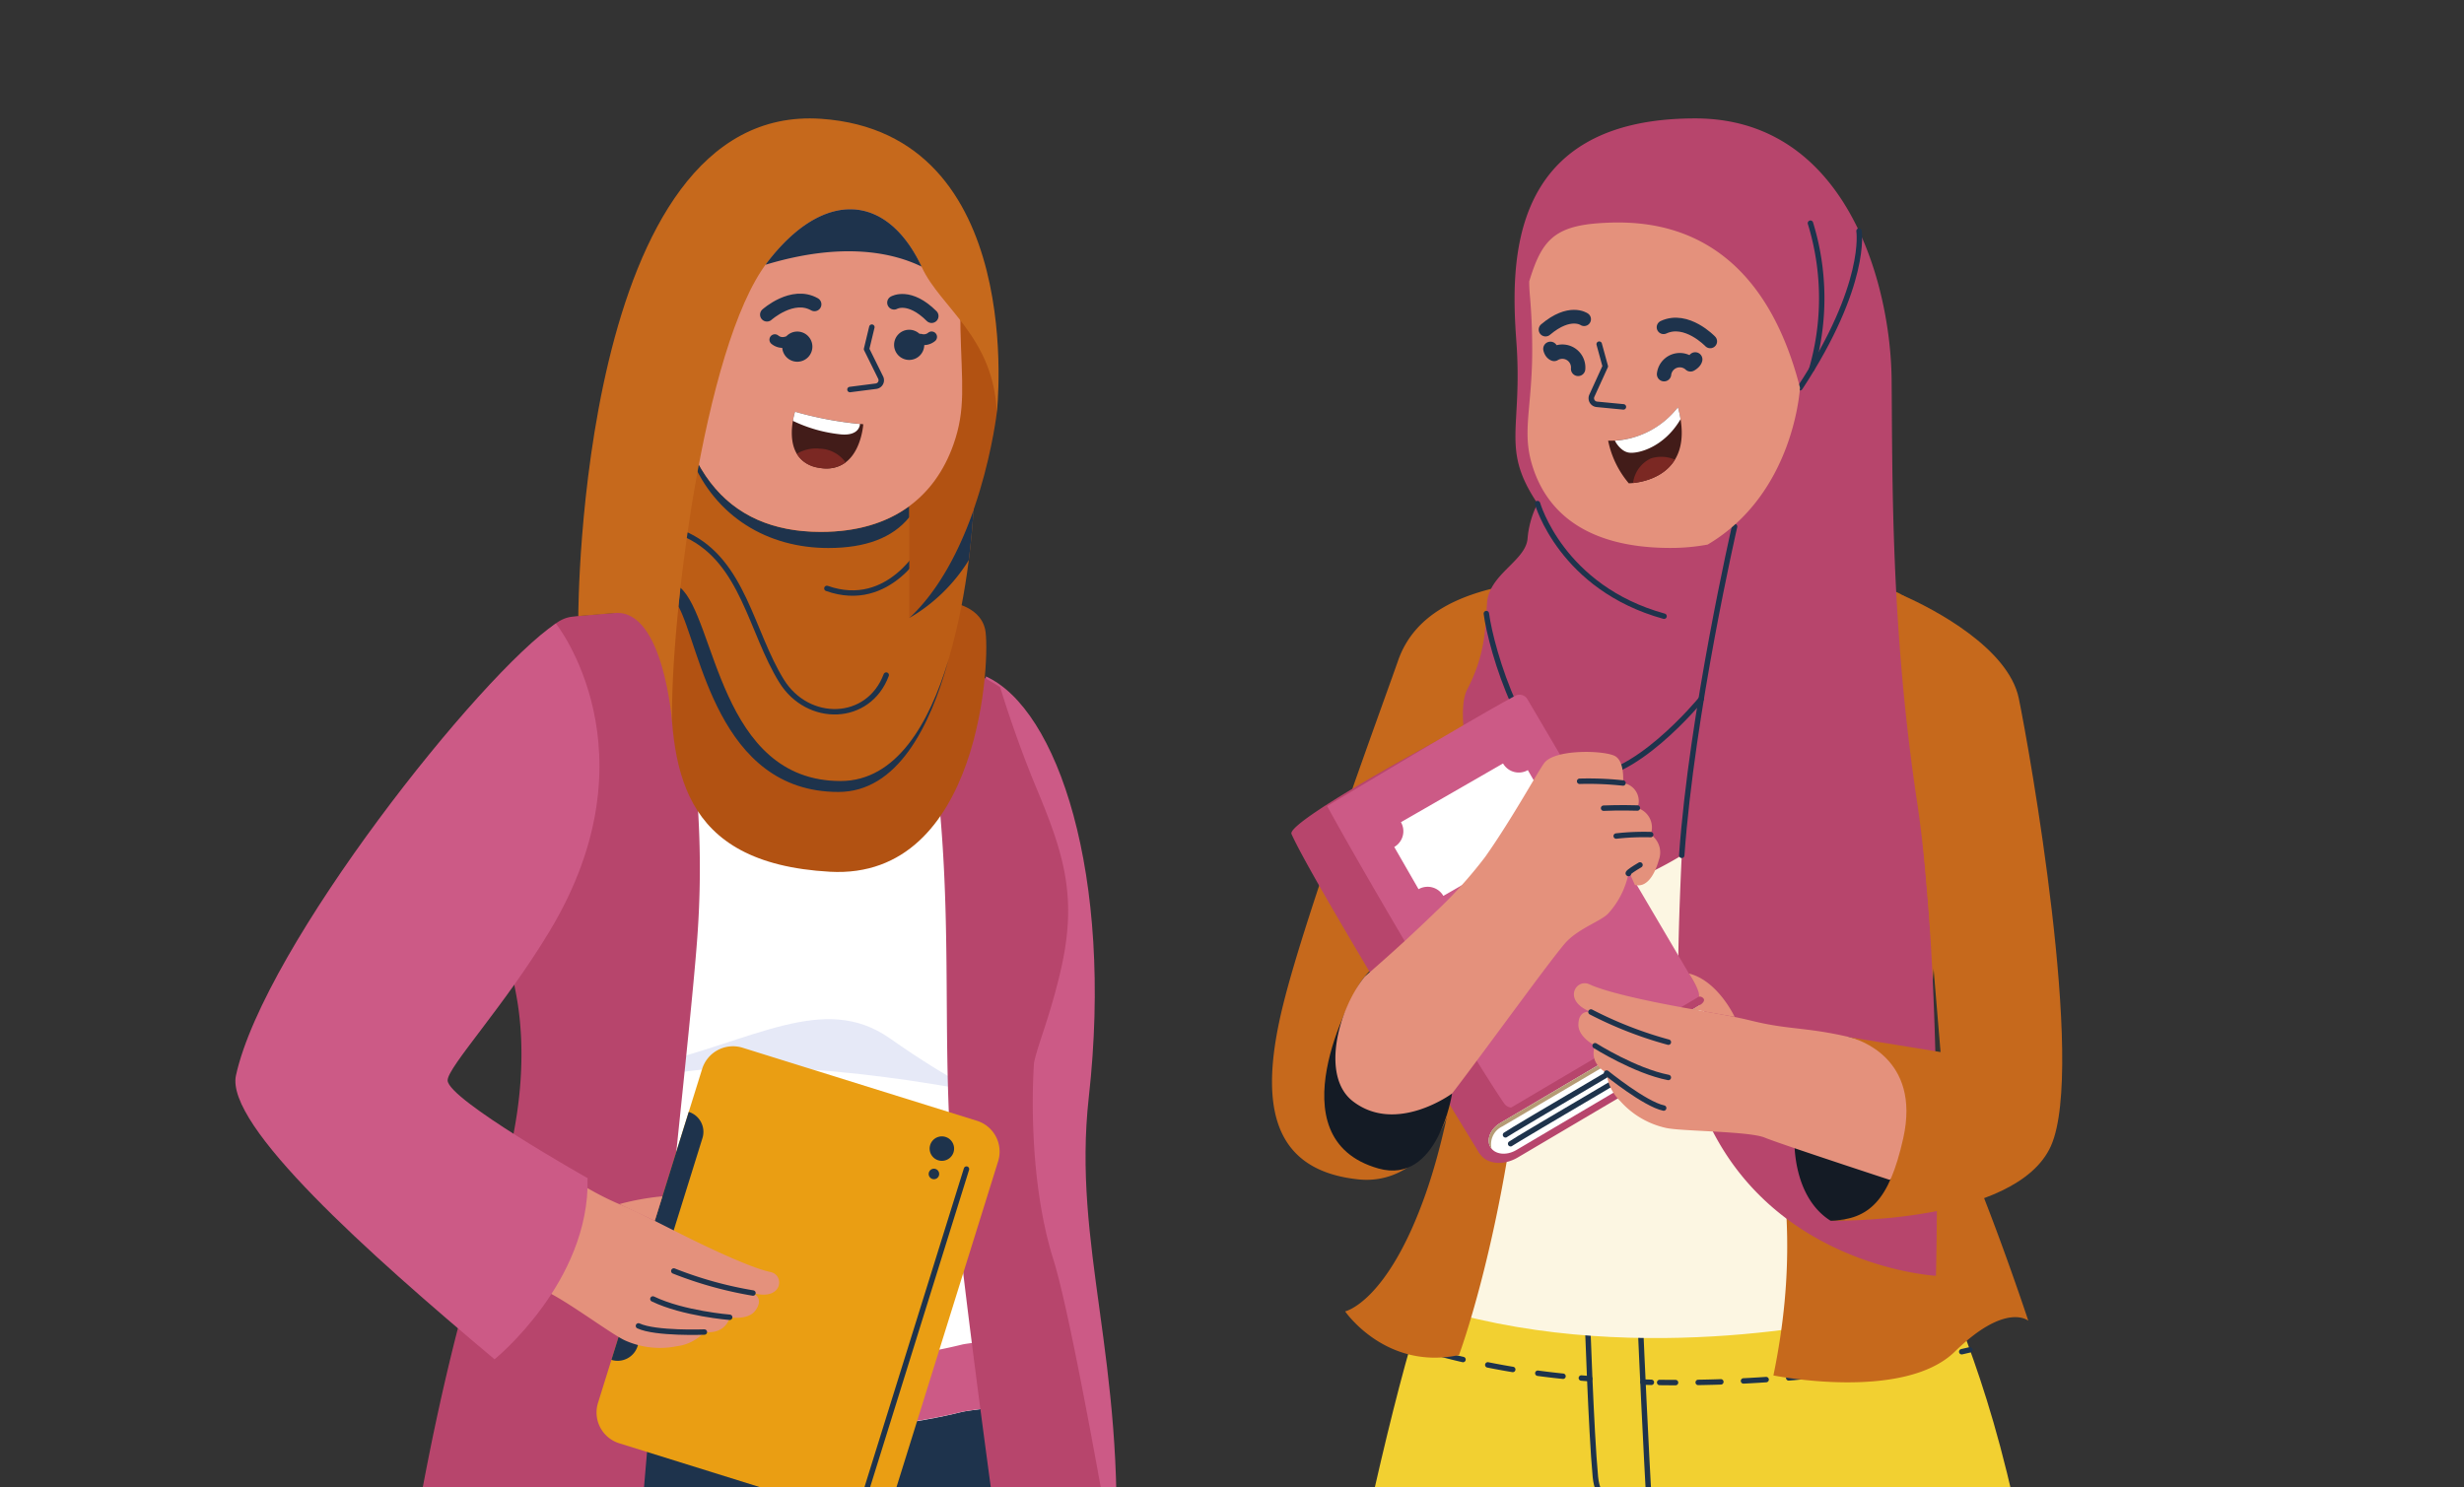 <svg xmlns="http://www.w3.org/2000/svg" xmlns:xlink="http://www.w3.org/1999/xlink" width="318" height="192" viewBox="0 0 318 192">
  <rect x="0" y="0" width="318" height="192" fill="#333333" stroke="none"/>
  <defs>
    <clipPath id="clip-path">
      <rect id="Rectangle_22421" data-name="Rectangle 22421" width="318" height="192" transform="translate(110 700.837)" fill="#fff" stroke="#707070" stroke-width="1"/>
    </clipPath>
    <clipPath id="clip-path-2">
      <rect id="Rectangle_19920" data-name="Rectangle 19920" width="110.108" height="265.573" fill="none"/>
    </clipPath>
    <clipPath id="clip-path-4">
      <rect id="Rectangle_19918" data-name="Rectangle 19918" width="19.693" height="71.239" fill="none"/>
    </clipPath>
    <clipPath id="clip-path-5">
      <rect id="Rectangle_19921" data-name="Rectangle 19921" width="122.901" height="268.581" fill="none"/>
    </clipPath>
  </defs>
  <g id="Mask_Group_32806" data-name="Mask Group 32806" transform="translate(-110 -700.837)" clip-path="url(#clip-path)">
    <g id="Group_45581" data-name="Group 45581" transform="translate(140.379 716.121)">
      <g id="Group_43408" data-name="Group 43408" transform="translate(130.592 0)">
        <g id="Group_43407" data-name="Group 43407" clip-path="url(#clip-path-2)">
          <g id="Group_43406" data-name="Group 43406">
            <g id="Group_43405" data-name="Group 43405" clip-path="url(#clip-path-2)">
              <path id="Path_583988" data-name="Path 583988" d="M34.532,83.1c-5.836,1.189-11.737,3.59-13.863,9.683s-11.863,32.4-14.839,44.44-2,21.268,9.673,22.52c7.83.839,12.134-7.412,12.134-11.095a11.31,11.31,0,0,1-9.471-1.337c-5.433-3.269-5.433-12.5.97-16.085l6.329-5.966Z" transform="translate(-1.207 -22.794)" fill="#c6691c"/>
              <path id="Path_583989" data-name="Path 583989" d="M44.312,322.679l9.222-62.433L64.28,322.679h45.828c-2.632-22.564-5.771-49.553-7.475-64.5-3.214-28.038-9.537-42.67-12.36-49.909-6.951,1.359-37.1,6.481-66.919-.078C15.583,230.685,6.026,285.255,0,322.679Z" transform="translate(0 -57.105)" fill="#f2d031"/>
              <path id="Path_583990" data-name="Path 583990" d="M32.181,204.491C62,211.05,92.15,205.927,99.1,204.569l-.235-.627a46.608,46.608,0,0,1-2.09-9.25c-6.036,1.176-33.081,5.774-61.589.183a84.5,84.5,0,0,1-2.744,8.858c-.078.261-.183.5-.261.758" transform="translate(-8.827 -53.402)" fill="#fdffff"/>
              <path id="Path_583991" data-name="Path 583991" d="M60.493,224.137q-.542-.044-1.085-.091" transform="translate(-16.295 -61.453)" fill="none" stroke="#1e334c" stroke-linecap="round" stroke-linejoin="round" stroke-width="0.7"/>
              <path id="Path_583992" data-name="Path 583992" d="M49.542,222.469a103.618,103.618,0,0,1-17.486-3.33" transform="translate(-8.793 -60.107)" fill="none" stroke="#1e334c" stroke-linecap="round" stroke-linejoin="round" stroke-width="0.7" stroke-dasharray="3.274 3.274"/>
              <path id="Path_583993" data-name="Path 583993" d="M30.088,218.56q-.52-.156-1.041-.318" transform="translate(-7.967 -59.861)" fill="none" stroke="#1e334c" stroke-linecap="round" stroke-linejoin="round" stroke-width="0.7"/>
              <path id="Path_583994" data-name="Path 583994" d="M128.112,219.032c-.291.07-.644.152-1.058.246" transform="translate(-34.849 -60.078)" fill="none" stroke="#1e334c" stroke-linecap="round" stroke-linejoin="round" stroke-width="0.7"/>
              <path id="Path_583995" data-name="Path 583995" d="M110.248,219.993a171.9,171.9,0,0,1-36.91,3.518" transform="translate(-20.116 -60.342)" fill="none" stroke="#1e334c" stroke-linecap="round" stroke-linejoin="round" stroke-width="0.7" stroke-dasharray="2.925 2.925"/>
              <path id="Path_583996" data-name="Path 583996" d="M71.455,224.8q-.543-.013-1.089-.031" transform="translate(-19.301 -61.651)" fill="none" stroke="#1e334c" stroke-linecap="round" stroke-linejoin="round" stroke-width="0.7"/>
              <path id="Path_583997" data-name="Path 583997" d="M69.821,212.6s1.41,33.859,2.854,48.849" transform="translate(-19.151 -58.314)" fill="none" stroke="#1e334c" stroke-linecap="round" stroke-linejoin="round" stroke-width="0.7"/>
              <path id="Path_583998" data-name="Path 583998" d="M60.461,212.6s.5,15.293,1.051,21.069,7.152,5.158,7.152,5.158" transform="translate(-16.584 -58.314)" fill="none" stroke="#1e334c" stroke-linecap="round" stroke-linejoin="round" stroke-width="0.7"/>
              <line id="Line_192" data-name="Line 192" x1="14.853" y1="7.014" transform="translate(45.135 191.72)" fill="none" stroke="#1e334c" stroke-linecap="round" stroke-linejoin="round" stroke-width="0.7"/>
              <g id="Group_43404" data-name="Group 43404" transform="translate(33.841 194.334)" opacity="0.2">
                <g id="Group_43403" data-name="Group 43403">
                  <g id="Group_43402" data-name="Group 43402" clip-path="url(#clip-path-4)">
                    <path id="Path_583999" data-name="Path 583999" d="M57.1,339.024l9.222-62.433c-.209-2.221-.444-4.886-.653-7.761l-2.221-1.045L46.631,339.024Z" transform="translate(-46.631 -267.785)" fill="#c6691c"/>
                  </g>
                </g>
              </g>
              <path id="Path_584000" data-name="Path 584000" d="M40.036,150.247l5.309-48.781s28.932-2.359,35.361-1.84c0,0,8.743,74.931,8.258,82.254,0,0-28.33,6.99-54.794-.872,0,0,5.068-18.329,5.867-30.761" transform="translate(-9.372 -27.306)" fill="#fcf6e2"/>
              <path id="Path_584001" data-name="Path 584001" d="M79.133,155.886c-12.671-4.255-18.936-8.962-28.26-4.208-6.023,3.07-9.272,5.182-9.272,5.182s22.025-3.1,36.558.732,5.385-.226.975-1.706" transform="translate(-11.411 -41.057)" fill="#e29881"/>
              <path id="Path_584002" data-name="Path 584002" d="M90.213,80.974s-5.929,15.012-4.083,39.22,10.843,37.4,5.3,64.276c0,0,16.791,3.394,23.407-3.068s9.49-3.991,9.49-3.991-4.545-13.782-8.836-23.369c-4.565-10.2-3.991-19.948-2.669-26.932,2.242-11.843,3.411-14.32,3.411-23.859,0,0-1.5-18.164-10.017-20.276a91.224,91.224,0,0,0-16.007-2" transform="translate(-23.527 -22.21)" fill="#c6691c"/>
              <path id="Path_584003" data-name="Path 584003" d="M17.4,176.97s5.23,7.643,14.694,5.641c0,0,5.263-14.015,7.868-37.008,2.233-19.71,6.555-62.156,5.56-61.826A39.1,39.1,0,0,0,37.353,87.4c-1.072,3.06-1.173,8.709-3.61,14.011-4.015,8.731-9.5,12.418-7.474,22.2,1.228,5.944,5.646,11.579,6.679,12.2,0,0-1.107,14.482-5.158,25.988C22.856,175.816,17.4,176.97,17.4,176.97" transform="translate(-4.772 -22.979)" fill="#c6691c"/>
              <path id="Path_584004" data-name="Path 584004" d="M66.137,110.279C66.177,147.608,99.4,149.4,99.4,149.4s.975-38.507-2.437-61.173S93.8,46.3,93.677,33.731,87.744,0,68.332,0C44.206,0,44.486,18.438,45.246,28.78c.839,11.409-2.06,13.787,2.733,20.936a12.238,12.238,0,0,0-1.291,4.57c-.292,2.864-4.984,4.569-5.228,8.286s-.3,6.8-2.579,11.19,3.087,24.209,9.667,26.4,18.043-5.037,18.043-5.037-.461,9.219-.454,15.151" transform="translate(-10.519)" fill="#b7456c"/>
              <path id="Path_584005" data-name="Path 584005" d="M84.085,72.588s-5.513,24.009-6.82,42.45" transform="translate(-21.193 -19.91)" fill="none" stroke="#1e334c" stroke-linecap="round" stroke-linejoin="round" stroke-width="0.7"/>
              <path id="Path_584006" data-name="Path 584006" d="M105.913,20.03s1.16,6.868-7.613,20.231" transform="translate(-26.963 -5.494)" fill="none" stroke="#1e334c" stroke-linecap="round" stroke-linejoin="round" stroke-width="0.7"/>
              <path id="Path_584007" data-name="Path 584007" d="M51.62,68.506s3.087,10.886,16.329,14.542" transform="translate(-14.159 -18.79)" fill="none" stroke="#1e334c" stroke-linecap="round" stroke-linejoin="round" stroke-width="0.7"/>
              <path id="Path_584008" data-name="Path 584008" d="M42.517,88.072c.594,4.567,4.949,19.7,12.151,20.957,6.539,1.137,15.574-9.918,15.574-9.918" transform="translate(-11.662 -24.157)" fill="none" stroke="#1e334c" stroke-linecap="round" stroke-linejoin="round" stroke-width="0.7"/>
              <path id="Path_584009" data-name="Path 584009" d="M100.152,18.635a32.925,32.925,0,0,1,.17,18.808" transform="translate(-27.471 -5.111)" fill="none" stroke="#1e334c" stroke-linecap="round" stroke-linejoin="round" stroke-width="0.7"/>
              <path id="Path_584010" data-name="Path 584010" d="M85,39.838S84.31,53.452,73.088,60.089a25.87,25.87,0,0,1-4.831.433c-9.169,0-15.235-3.365-17.581-9.971-1.605-4.523-.433-7.162-.247-14.108a77.841,77.841,0,0,0-.294-8.613c-.046-.586-.077-1.158-.077-1.713,1.559-5.124,3.1-7.1,9.029-7.514,5.942-.4,20.392-.358,25.917,21.236" transform="translate(-13.671 -5.078)" fill="#e4917c"/>
              <path id="Path_584011" data-name="Path 584011" d="M62.2,40.156l.782,2.859-1.73,3.794a.788.788,0,0,0,.641,1.112l3.428.33" transform="translate(-16.78 -11.014)" fill="none" stroke="#1e334c" stroke-linecap="round" stroke-linejoin="round" stroke-width="0.708"/>
              <path id="Path_584012" data-name="Path 584012" d="M80.053,38.838S77,35.628,74.029,37.014" transform="translate(-20.305 -10.057)" fill="none" stroke="#1e334c" stroke-linecap="round" stroke-linejoin="round" stroke-width="1.77"/>
              <path id="Path_584013" data-name="Path 584013" d="M58.021,35.593s-1.853-1.307-4.977,1.34" transform="translate(-14.549 -9.674)" fill="none" stroke="#1e334c" stroke-linecap="round" stroke-linejoin="round" stroke-width="1.77"/>
              <path id="Path_584014" data-name="Path 584014" d="M74.121,44.775a2.043,2.043,0,0,1,3.416-1.269s.519-.265.607-.639" transform="translate(-20.331 -11.758)" fill="none" stroke="#1e334c" stroke-linecap="round" stroke-linejoin="round" stroke-width="1.854"/>
              <path id="Path_584015" data-name="Path 584015" d="M57.486,43.574a2.044,2.044,0,0,0-3.092-1.93s-.353-.094-.486-.655" transform="translate(-14.787 -11.243)" fill="none" stroke="#1e334c" stroke-linecap="round" stroke-linejoin="round" stroke-width="1.854"/>
              <path id="Path_584016" data-name="Path 584016" d="M73.182,51.376a11.118,11.118,0,0,1-9.007,4.318,12.29,12.29,0,0,0,2.666,5.5s9.005-.055,6.341-9.819" transform="translate(-17.602 -14.092)" fill="#421c19"/>
              <path id="Path_584017" data-name="Path 584017" d="M65.37,55.691s.673,1.374,1.822,1.543,4.512-.657,6.658-4.318a14.938,14.938,0,0,0-.34-1.544,11.222,11.222,0,0,1-8.14,4.319" transform="translate(-17.93 -14.091)" fill="#fff"/>
              <path id="Path_584018" data-name="Path 584018" d="M68.592,63.571c1.173-.126,3.981-.663,5.415-3.021a4.491,4.491,0,0,0-3.11-.158,4.1,4.1,0,0,0-2.3,3.179" transform="translate(-18.814 -16.504)" fill="#7b2823"/>
              <path id="Path_584019" data-name="Path 584019" d="M53.144,152.37,33.7,163.879a1.229,1.229,0,0,1-1.677-.4c-3.629-5.924-21.636-35.366-24.167-41.085-.6-1.359,15.133-10.121,20.2-12.775a1.226,1.226,0,0,1,1.631.45L53.6,150.69a1.23,1.23,0,0,1-.456,1.68" transform="translate(-2.15 -30.028)" fill="#b7456c"/>
              <path id="Path_584020" data-name="Path 584020" d="M61.59,142.132,38.706,155.62a1.212,1.212,0,0,1-1.63-.318c-3.729-5.378-17.532-28.632-22.865-38.413,0,0,19.17-11.541,24.23-14.214a1.176,1.176,0,0,1,1.583.369l22.07,37.488a1.189,1.189,0,0,1-.5,1.6" transform="translate(-3.898 -28.12)" fill="#cc5a86"/>
              <path id="Path_584021" data-name="Path 584021" d="M70.1,156.488l-.041-.069a.551.551,0,0,0-.759-.087L43.067,171.825c-1.889,1.11-2.741,3.165-1.9,4.589s3.047,1.678,4.936.567l26.238-15.493a.479.479,0,1,0-.467-.793l-.813.478L69,157.671l.813-.478a.551.551,0,0,0,.292-.706" transform="translate(-11.202 -42.851)" fill="#b7456c"/>
              <path id="Path_584022" data-name="Path 584022" d="M72.292,161.184l-25.8,15.237c-1.274.749-2.765.577-3.33-.383l-.012-.022c-.565-.96.009-2.348,1.284-3.1l25.8-15.237Z" transform="translate(-11.775 -43.25)" fill="#fff"/>
              <path id="Path_584023" data-name="Path 584023" d="M44.432,172.919c-1.274.75-1.849,2.136-1.284,3.1l.012.022a1.5,1.5,0,0,0,.145.2,2.526,2.526,0,0,1,1.39-2.872L70.5,158.13l-.263-.448Z" transform="translate(-11.775 -43.25)" fill="#b59b75"/>
              <path id="Path_584024" data-name="Path 584024" d="M45.652,124.248l-13.177,7.581a2.344,2.344,0,0,0-3.2-.863l-3.137-5.451a2.344,2.344,0,0,0,.863-3.2l13.177-7.582a2.344,2.344,0,0,0,3.2.862l3.137,5.452a2.345,2.345,0,0,0-.863,3.2" transform="translate(-7.169 -31.47)" fill="#fff"/>
              <path id="Path_584025" data-name="Path 584025" d="M45.92,175.3c.357-.331,24.6-14.537,24.6-14.537" transform="translate(-12.595 -44.095)" fill="none" stroke="#1e334c" stroke-linecap="round" stroke-linejoin="round" stroke-width="0.7"/>
              <path id="Path_584026" data-name="Path 584026" d="M46.832,176.882c.357-.331,24.6-14.537,24.6-14.537" transform="translate(-12.845 -44.529)" fill="none" stroke="#1e334c" stroke-linecap="round" stroke-linejoin="round" stroke-width="0.7"/>
              <path id="Path_584027" data-name="Path 584027" d="M17.667,155.355S6.949,174.3,20.7,178.163c7.69,2.158,9.491-9.687,9.491-9.687s-11.387.205-12.522-13.121" transform="translate(-3.755 -42.612)" fill="#141b25"/>
              <path id="Path_584028" data-name="Path 584028" d="M57.42,126.612c-.633,2.253-1.713,3.6-3.1,3.242l-.771-1.729a10.951,10.951,0,0,1-2.67,5.418c-.926.972-3.644,1.852-5.357,3.612-1.589,1.652-10.218,13.66-14.787,19.619,0,0-7.216,5.338-12.822.994-4.138-3.207-1.919-11.8,1.555-16.09.694-.6,1.512-1.312,2.391-2.1.772-.679,1.606-1.435,2.47-2.222.247-.216.494-.448.758-.7,1-.926,2.037-1.9,3.041-2.871.153-.139.292-.278.432-.417a56.685,56.685,0,0,0,6.452-7.147c3.581-5.078,6.992-11.376,7.671-12.178,1.5-1.775,7.887-1.559,9.137-.787,1.236.787.973,3.442.973,3.442a2.354,2.354,0,0,1,1.852,3.226,2.617,2.617,0,0,1,1.713,3.427,2.786,2.786,0,0,1,1.065,3.257" transform="translate(-4.297 -30.909)" fill="#e4917c"/>
              <path id="Path_584029" data-name="Path 584029" d="M67.787,133.9s-.428.011,1.48-1.117" transform="translate(-18.582 -36.42)" fill="none" stroke="#1e334c" stroke-linecap="round" stroke-linejoin="round" stroke-width="0.7"/>
              <path id="Path_584030" data-name="Path 584030" d="M59.105,117.9a41.612,41.612,0,0,1,5.6.225" transform="translate(-16.212 -32.336)" fill="none" stroke="#1e334c" stroke-linecap="round" stroke-linejoin="round" stroke-width="0.7"/>
              <path id="Path_584031" data-name="Path 584031" d="M67.728,122.649s-2.366-.071-4.364.022" transform="translate(-17.38 -33.634)" fill="none" stroke="#1e334c" stroke-linecap="round" stroke-linejoin="round" stroke-width="0.7"/>
              <path id="Path_584032" data-name="Path 584032" d="M70.055,127.383a32.014,32.014,0,0,0-4.448.187" transform="translate(-17.995 -34.937)" fill="none" stroke="#1e334c" stroke-linecap="round" stroke-linejoin="round" stroke-width="0.7"/>
              <path id="Path_584033" data-name="Path 584033" d="M112.546,176.641c-1.626,11.415-10.584,10.476-10.584,10.476-8.115-5.07-4.613-23.332,2.44-23.686a.279.279,0,0,1,.08.016c.919.237,9.661,1.983,8.065,13.194" transform="translate(-26.683 -44.827)" fill="#141b25"/>
              <path id="Path_584034" data-name="Path 584034" d="M96.2,161.434c-7.566-2.084-9.668-1.425-14.993-2.719-2.352-.572-3.384-.739-8.4-1.634-5.854-1.044-10.746-2.189-12.706-3.11-1.748-.822-3.566,2.114.189,3.569,0,0-1.612-.407-1.622,1.658-.008,1.609,2.155,2.693,2.155,2.693s-.993,2.03,1.486,3.523a5.81,5.81,0,0,0,1.771,3.637,11.1,11.1,0,0,0,5.845,3.446c1.984.46,10.729.414,12.783,1.257S98.819,179.2,98.819,179.2s2.975-.835,2.975-7.8a11.6,11.6,0,0,0-5.6-9.966" transform="translate(-15.932 -42.194)" fill="#e4917c"/>
              <path id="Path_584035" data-name="Path 584035" d="M61.119,158.944a50.871,50.871,0,0,0,9.989,3.893" transform="translate(-16.764 -43.597)" fill="none" stroke="#1e334c" stroke-linecap="round" stroke-linejoin="round" stroke-width="0.7"/>
              <path id="Path_584036" data-name="Path 584036" d="M61.853,164.94s5.147,3.255,9.457,4.1" transform="translate(-16.966 -45.241)" fill="none" stroke="#1e334c" stroke-linecap="round" stroke-linejoin="round" stroke-width="0.7"/>
              <path id="Path_584037" data-name="Path 584037" d="M63.9,169.8s4.96,4.02,7.368,4.518" transform="translate(-17.527 -46.573)" fill="none" stroke="#1e334c" stroke-linecap="round" stroke-linejoin="round" stroke-width="0.7"/>
              <path id="Path_584038" data-name="Path 584038" d="M132.186,155.87c-4.515,10.172-28.455,9.68-28.455,9.68,4.962-.147,7.574-2.566,9.38-10.647,2.329-10.425-5.941-12.786-6.861-13.023l11.677,1.9L112.989,84.8c4.266,1.857,13.684,6.9,15.03,13.3,1.331,6.4,8.666,47.594,4.167,57.765" transform="translate(-28.452 -23.261)" fill="#c6691c"/>
              <path id="Path_584039" data-name="Path 584039" d="M78.543,152.1s1.631,2.471,1.244,2.993a.621.621,0,0,1,.658.263c.236.37-.444.795-.444.795l-.967.566,1.462.273,3.944.7s-2.163-4.671-5.9-5.591" transform="translate(-21.543 -41.72)" fill="#e4917c"/>
            </g>
          </g>
        </g>
      </g>
      <g id="Group_43410" data-name="Group 43410" transform="translate(0 0)">
        <g id="Group_43409" data-name="Group 43409" clip-path="url(#clip-path-5)">
          <path id="Path_584040" data-name="Path 584040" d="M133.346,100.363c9.223,4.16,16.5,25.528,13.284,54.321-2.152,19.278,4.755,33.827,3.411,60.887,0,0-21.111-30.2-20.79-43.613Z" transform="translate(-36.49 -28.335)" fill="#cc5a86"/>
          <path id="Path_584041" data-name="Path 584041" d="M111.039,155.948,107.57,94.6s-14.1-4.143-35.4-5.9c0,0-13.049,99.848-12.57,107.09,0,0,28.017,6.913,54.188-.863,0,0-1.958-26.682-2.747-38.976" transform="translate(-16.822 -25.041)" fill="#fff"/>
          <path id="Path_584042" data-name="Path 584042" d="M71.666,167.967c13.4-3.113,22.552-9.441,31.031-3.5s11.849,7.055,11.849,7.055-27.692-5.779-42.064-1.99-5.3-.519-.816-1.56" transform="translate(-18.265 -45.741)" fill="#e6e9f7"/>
          <path id="Path_584043" data-name="Path 584043" d="M126.435,333.551c-5.111-49.551-11.59-94.842-18.66-102.49,0,0-5.751.7-6.4.864-25.067,6.3-57.138-1.8-57.138-1.8s-10.09,18.361-13.424,52.01c-.931,9.4-2.434,28.608-4.119,51.419Z" transform="translate(-7.536 -64.97)" fill="#1e334c"/>
          <path id="Path_584044" data-name="Path 584044" d="M114.666,227.706s-5.755.687-6.411.855c-25.065,6.2-57.135-1.8-57.135-1.8a33.649,33.649,0,0,1,.779-8.517c5.037.931,33.582,7.282,56.357,1.634.5-.122,3.954-.535,5.571-.733a31.984,31.984,0,0,1,.84,8.563" transform="translate(-14.425 -61.615)" fill="#cc5a86"/>
          <path id="Path_584045" data-name="Path 584045" d="M61.965,88.683a122.007,122.007,0,0,1,4.225,42.578C64.363,155.2,52.721,245.125,58.2,271.7c0,0-13.55,3.356-20.093-3.034s-14.681-2.992-14.681-2.992,2.049-57.626,16.779-100.94c3.558-10.46,3.947-19.727,2.64-26.634-2.218-11.712-3.372-14.161-3.372-23.595,0,0,2.958-24.3,10.592-25.144a100.742,100.742,0,0,1,11.9-.678" transform="translate(-6.613 -25.036)" fill="#b7456c"/>
          <path id="Path_584046" data-name="Path 584046" d="M157.453,270.672a18.915,18.915,0,0,1-15.525,2.589s-13-87.811-14.833-110.4c-.147-1.857-.276-3.674-.367-5.451-1.008-19.591,1.022-36.2-4.344-61.846q1.461.427,2.917.97a38.644,38.644,0,0,1,7.945,3.866c.953,3.062,2.574,7.978,4.8,13.3,3.664,8.769,5.211,14.309,2.868,23.908-1.42,5.832-2.764,8.8-3.29,11.26,0,0-1.113,13.883,2.491,25.395,4.389,14.019,17.343,96.406,17.343,96.406" transform="translate(-34.552 -26.981)" fill="#b7456c"/>
          <path id="Path_584047" data-name="Path 584047" d="M113.812,85.774s4.3.274,5.032,3.568-.458,32.388-20.036,31.29-20.586-13.54-20.586-26.441V82.847Z" transform="translate(-22.084 -23.39)" fill="#b25212"/>
          <path id="Path_584048" data-name="Path 584048" d="M117.846,67.791s-1.519,35-17.163,35S84.575,81.784,80,77.829V61.112L116.236,62.9Z" transform="translate(-22.587 -17.254)" fill="#bc5d15"/>
          <path id="Path_584049" data-name="Path 584049" d="M82.012,61.22c3.129,7.527,9.862,11.518,17.667,11.518,4.78,0,8.295-1.3,10.459-3.991V67.322c-2.851,2.121-6.623,3.337-11.421,3.337-7.335,0-12.864-2.973-16.114-9.4Z" transform="translate(-23.154 -17.284)" fill="#1e334c"/>
          <path id="Path_584050" data-name="Path 584050" d="M79.911,84.4l-.234,2.416c2.833,5.233,5,23.955,20.642,23.955,7.579,0,11.821-8.362,14.185-16.967-2.451,8.066-6.657,15.558-13.906,15.558-15.645,0-16.115-21-20.686-24.963" transform="translate(-22.495 -23.828)" fill="#1e334c"/>
          <path id="Path_584051" data-name="Path 584051" d="M106.934,93.016c-2.289,6.108-10.1,6.25-13.5.778C89.5,87.458,88.5,78.423,81.245,74.956" transform="translate(-22.938 -21.162)" fill="none" stroke="#1e334c" stroke-linecap="round" stroke-linejoin="round" stroke-width="0.7"/>
          <path id="Path_584052" data-name="Path 584052" d="M118.83,76.791s-4.34,8.44-12.462,5.558" transform="translate(-30.031 -21.68)" fill="none" stroke="#1e334c" stroke-linecap="round" stroke-linejoin="round" stroke-width="0.7"/>
          <path id="Path_584053" data-name="Path 584053" d="M132.483,47.094s-2.058,17.933-11.3,26.532V47.094L127.9,32.366l3.713,2.56s1.281,3.11.869,12.168" transform="translate(-34.213 -9.138)" fill="#b25212"/>
          <path id="Path_584054" data-name="Path 584054" d="M96.485,4.739c12.137-.748,20.164,5.718,19.475,15.119-.26,3.543-.361,6.364-.3,8.706.179,7.025.71,10.307-.914,14.877-2.374,6.684-7.843,11.252-17.122,11.252-12.137,0-19.369-8.151-19.4-26.624C78.2,16.4,86.653,5.345,96.485,4.739" transform="translate(-22.084 -1.321)" fill="#e4917c"/>
          <path id="Path_584055" data-name="Path 584055" d="M115.679,37.956c-.412-9.744-7.258-13.527-9.675-18.733-4.46-9.607-12.695-10.156-19.969-.618C77.714,29.518,73.5,65.473,73.771,77.962c0,0-1.074-14.519-7.305-14.123-.3.019-4.8.4-4.8.4s0-66.357,31.348-64.187c26.746,1.852,22.668,37.9,22.668,37.9" transform="translate(-17.409 0)" fill="#c6691c"/>
          <path id="Path_584056" data-name="Path 584056" d="M121.2,84.379a21.938,21.938,0,0,0,7.666-7.457c.451-3.581.591-6.119.609-6.45-1.721,4.92-4.363,10.256-8.275,13.907" transform="translate(-34.219 -19.896)" fill="#1e334c"/>
          <path id="Path_584057" data-name="Path 584057" d="M95.351,23.5c10.03-3.025,16.479-1.53,20.13.243-4.485-9.508-12.673-10.03-19.939-.522a2.878,2.878,0,0,0-.191.278" transform="translate(-26.92 -4.615)" fill="#1e334c"/>
          <path id="Path_584058" data-name="Path 584058" d="M113.344,37.545l-.681,2.834,1.817,3.676a.774.774,0,0,1-.6,1.112l-3.359.431" transform="translate(-31.204 -10.6)" fill="none" stroke="#1e334c" stroke-linecap="round" stroke-linejoin="round" stroke-width="0.704"/>
          <path id="Path_584059" data-name="Path 584059" d="M109.284,54.374a48.8,48.8,0,0,1-8.812-1.607s-2.093,6.375,3.159,7.24,5.652-5.633,5.652-5.633" transform="translate(-28.25 -14.898)" fill="#421c19"/>
          <path id="Path_584060" data-name="Path 584060" d="M100.261,53.938a18.6,18.6,0,0,0,6.267,1.752c2.241.169,2.376-1.162,2.392-1.348a47.269,47.269,0,0,1-8.389-1.583,9.092,9.092,0,0,0-.27,1.179" transform="translate(-28.306 -14.895)" fill="#fff"/>
          <path id="Path_584061" data-name="Path 584061" d="M100.965,60.052a3.838,3.838,0,0,0,2.914,1.819,4.256,4.256,0,0,0,3.369-.708,4.228,4.228,0,0,0-3.335-1.768,4.8,4.8,0,0,0-2.948.657" transform="translate(-28.505 -16.764)" fill="#7b2823"/>
          <path id="Path_584062" data-name="Path 584062" d="M95.592,34.579s3.291-2.947,6.134-1.333" transform="translate(-26.988 -9.25)" fill="none" stroke="#1e334c" stroke-linecap="round" stroke-linejoin="round" stroke-width="1.785"/>
          <path id="Path_584063" data-name="Path 584063" d="M118.455,33.049s1.947-1.152,4.841,1.73" transform="translate(-33.443 -9.266)" fill="none" stroke="#1e334c" stroke-linecap="round" stroke-linejoin="round" stroke-width="1.785"/>
          <path id="Path_584064" data-name="Path 584064" d="M102.228,40.254a1.947,1.947,0,1,1-1.978-1.915,1.947,1.947,0,0,1,1.978,1.915" transform="translate(-27.762 -10.824)" fill="#1e334c"/>
          <path id="Path_584065" data-name="Path 584065" d="M98.456,40.1a1.579,1.579,0,0,1-1.447-.3" transform="translate(-27.388 -11.239)" fill="none" stroke="#1e334c" stroke-linecap="round" stroke-linejoin="round" stroke-width="1.393"/>
          <path id="Path_584066" data-name="Path 584066" d="M122.348,39.929a1.947,1.947,0,1,1-1.978-1.915,1.946,1.946,0,0,1,1.978,1.915" transform="translate(-33.443 -10.732)" fill="#1e334c"/>
          <path id="Path_584067" data-name="Path 584067" d="M123.184,39.6a1.579,1.579,0,0,0,1.447-.3" transform="translate(-34.778 -11.098)" fill="none" stroke="#1e334c" stroke-linecap="round" stroke-linejoin="round" stroke-width="1.393"/>
          <path id="Path_584068" data-name="Path 584068" d="M98.115,227.561l-30.243-9.43a4.167,4.167,0,0,1-2.738-5.219l13.44-43.1a4.168,4.168,0,0,1,5.22-2.738l30.243,9.43a4.168,4.168,0,0,1,2.738,5.219l-13.44,43.1a4.168,4.168,0,0,1-5.22,2.738" transform="translate(-18.335 -47.115)" fill="#ea9e13"/>
          <path id="Path_584069" data-name="Path 584069" d="M67.619,210.7h0l9.981-32.01a2.7,2.7,0,0,1,1.772,3.379L71,208.927a2.7,2.7,0,0,1-3.378,1.772" transform="translate(-19.091 -50.449)" fill="#1e334c"/>
          <path id="Path_584070" data-name="Path 584070" d="M127.932,185.142a1.578,1.578,0,1,1-1.036-1.976,1.578,1.578,0,0,1,1.036,1.976" transform="translate(-35.248 -51.692)" fill="#1e334c"/>
          <path id="Path_584071" data-name="Path 584071" d="M126,189.788a.677.677,0,1,1-.445-.848.678.678,0,0,1,.445.848" transform="translate(-35.201 -53.334)" fill="#1e334c"/>
          <line id="Line_193" data-name="Line 193" x1="12.809" y2="41.077" transform="translate(81.545 135.622)" fill="none" stroke="#1e334c" stroke-linecap="round" stroke-linejoin="round" stroke-width="0.7"/>
          <path id="Path_584072" data-name="Path 584072" d="M45.129,185.866c7.223,2.836,8.5,4.605,13.478,6.739,2.2.942,3.116,1.422,7.619,3.69,5.253,2.645,9.8,4.64,11.9,5.073,1.87.386,1.569,3.788-2.266,2.713,0,0,1.517.633.3,2.274-.947,1.278-3.3.854-3.3.854s-.418,2.2-3.265,1.907a5.747,5.747,0,0,1-3.559,1.829,10.984,10.984,0,0,1-6.669-.738c-1.842-.813-8.736-6.034-10.862-6.586s-15.983-5.244-15.983-5.244-1.861-2.424,2.271-7.939a11.473,11.473,0,0,1,10.338-4.57" transform="translate(-9.063 -52.457)" fill="#e4917c"/>
          <path id="Path_584073" data-name="Path 584073" d="M89.056,210.152a50.307,50.307,0,0,1-10.215-2.843" transform="translate(-22.259 -58.529)" fill="none" stroke="#1e334c" stroke-linecap="round" stroke-linejoin="round" stroke-width="0.7"/>
          <path id="Path_584074" data-name="Path 584074" d="M84.991,214.7s-6-.476-9.914-2.365" transform="translate(-21.196 -59.947)" fill="none" stroke="#1e334c" stroke-linecap="round" stroke-linejoin="round" stroke-width="0.7"/>
          <path id="Path_584075" data-name="Path 584075" d="M80.993,217.974s-6.309.241-8.511-.794" transform="translate(-20.464 -61.316)" fill="none" stroke="#1e334c" stroke-linecap="round" stroke-linejoin="round" stroke-width="0.7"/>
          <path id="Path_584076" data-name="Path 584076" d="M41.36,90.839C31.713,97.277,3.719,132.488.075,149.176c-1.4,6.422,16.985,22.908,33.374,36.646,0,0,12.327-9.974,12.005-23.387,0,0-18.064-10.163-18.064-12.617,0-1.724,7.315-9.539,13.176-19.281,13.962-23.21.794-39.7.794-39.7" transform="translate(0 -25.646)" fill="#cc5a86"/>
          <path id="Path_584077" data-name="Path 584077" d="M69.034,194.883a33.117,33.117,0,0,1,5.568-1.009l-.988,3.169Z" transform="translate(-19.49 -54.736)" fill="#e4917c"/>
        </g>
      </g>
    </g>
  </g>
</svg>
